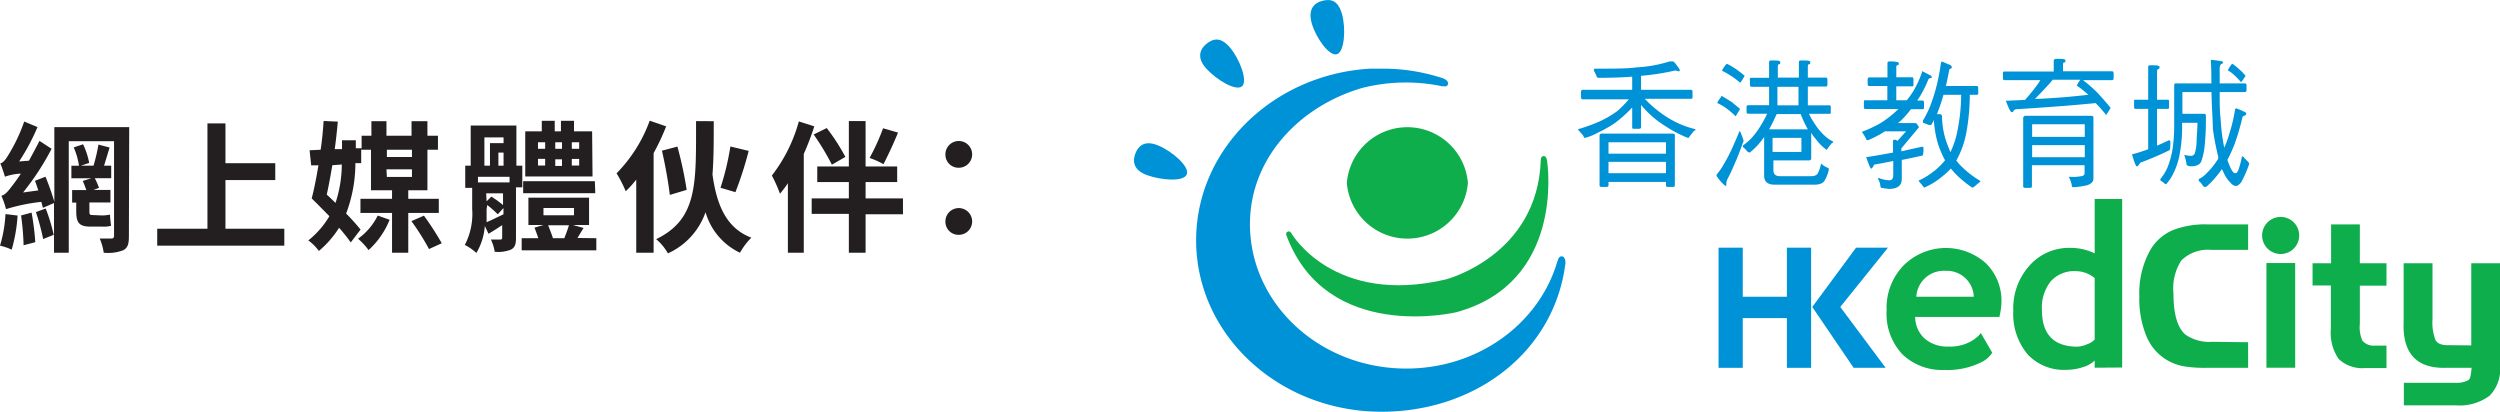 <svg xmlns="http://www.w3.org/2000/svg" viewBox="0 0 237.41 39.16"><defs><style>.cls-1{fill:#231f20;}.cls-2,.cls-4{fill:#0092d7;}.cls-3,.cls-5{fill:#0dae4b;}.cls-4,.cls-5{fill-rule:evenodd;}</style></defs><title>VTC_parents-talk_Minisite_2023_mobile_v02b_op</title><g id="grid"><path class="cls-1" d="M1.67,20.47a15,15,0,0,1-.56,3.24A5,5,0,0,0,0,23.33a12.56,12.56,0,0,0,.52-3Zm10.57,2c0,.71-.12,1.07-.53,1.29A4,4,0,0,1,9.85,24a5.33,5.33,0,0,0-.38-1.35c.45,0,1,0,1.13,0s.23-.07.23-.24v-9H6.53V24H5.13V19.28l-1.06.46a5.41,5.41,0,0,0-.15-.57,17.82,17.82,0,0,0-3.35.69,7.73,7.73,0,0,0-.44-1.27c.34-.08.62-.4,1-.91.16-.2.48-.62.85-1.19a5.14,5.14,0,0,0-1.51.29c-.08-.26-.28-.9-.44-1.26.26-.07.47-.32.72-.73A16,16,0,0,0,2.3,11.54l1.26.53a20.67,20.67,0,0,1-1.74,3.26l.93-.07c.33-.6.67-1.24,1-1.88l1.15.75a24.9,24.9,0,0,1-2.71,4.15l1.45-.2c-.11-.32-.21-.64-.32-.91l1-.39a24.8,24.8,0,0,1,.84,2.38V12.07h7.11ZM3,20.19A24.55,24.55,0,0,1,3.35,23l-1.11.29A24.33,24.33,0,0,0,2,20.46Zm1.34-.39a16.91,16.91,0,0,1,.76,2.5l-1,.4a22,22,0,0,0-.69-2.56Zm5.34.66a3.94,3.94,0,0,0,.77-.08c0,.32.06.77.1,1.06a2.6,2.6,0,0,1-.83.08H8.6c-1.14,0-1.36-.42-1.36-1.49v-.79H6.85V18.05H8.2c-.1-.28-.23-.61-.34-.87l.81-.25H6.78V15.74H7.5A6.66,6.66,0,0,0,7,14l.89-.3a7.3,7.3,0,0,1,.58,1.77l-.78.26H8.88a16.5,16.5,0,0,0,.47-2l1.06.28c-.18.57-.37,1.22-.53,1.72h.68v1.19H9a6.12,6.12,0,0,1,.4.92l-.53.2h1.62v1.19h-2V20c0,.3,0,.42.26.42Z"/><path class="cls-1" d="M27,21.72v1.61H14.93V21.72H19.7v-10h1.71V15.5h4.73v1.6H21.41v4.62Z"/><path class="cls-1" d="M38.77,20.22V24H37.23V20.22h-3V18.88h3v-.81h-2V14.22h-.93v1.27l-.55,0a13.56,13.56,0,0,1-.88,4.79,19.87,19.87,0,0,1,1.37,1.52l-.93,1.22a16.33,16.33,0,0,0-1.11-1.39,9.28,9.28,0,0,1-1.92,2.2,4.61,4.61,0,0,0-1-1,8.35,8.35,0,0,0,2-2.3c-.57-.58-1.17-1.19-1.68-1.69.23-.86.45-2,.64-3.14l-.69,0-.15-1.43,1.05-.05c.14-.94.23-1.89.28-2.73l1.35.06c-.07.81-.17,1.72-.29,2.61l.69,0v-.84h1.31v.76l.55,0V12.89h.93V11.51H36.7v1.38h2.38V11.51h1.51v1.38h1v1.33h-1v3.85H38.77v.81h2.9v1.34Zm-7.21-4.53c-.17,1-.34,1.94-.53,2.79.27.24.55.52.83.79a11.84,11.84,0,0,0,.6-3.65ZM37,20.87a7.82,7.82,0,0,1-2,2.88,6.17,6.17,0,0,0-1-1.08,5.9,5.9,0,0,0,1.87-2.2Zm-.26-6.65v.69h2.38v-.69Zm0,2.58h2.38v-.72H36.7Zm3.52,3.68a27,27,0,0,1,1.69,2.62l-1.21.55A23.06,23.06,0,0,0,39.07,21Z"/><path class="cls-1" d="M49,17.79v4.82c0,.57-.1.89-.47,1.09a3.27,3.27,0,0,1-1.55.21,4.2,4.2,0,0,0-.36-1.16c.37,0,.77,0,.89,0s.18-.06.18-.18V21.38c-.44.29-.87.57-1.3.82l-.35-.74a5.84,5.84,0,0,1-.8,2.56,4.9,4.9,0,0,0-1.1-.76,6.38,6.38,0,0,0,.7-3.42v-2h-.66V15.73h.52V11.92h4.34v3.81h.56v2.06Zm-.61-1h-3v.53h3ZM46,15.73h.53V13.59h1.29v-.54H46Zm.21,4.14c0,.39,0,.79,0,1.23.45-.19,1-.46,1.6-.75v-.59l-.54.59a10.17,10.17,0,0,0-1-.88Zm0-.75.45-.45a10.27,10.27,0,0,1,1.11.8V18.36H46.17Zm1.61-3.39V14.49h-.49v1.24Zm8.81,6.89v1.15H49.54V22.62h1.58c-.11-.34-.24-.68-.36-1l.84-.25H50.18v-2.6h5.76v2.6H54.42l1,.28c-.21.33-.4.65-.58.95Zm-.1-4.27H49.68V17.21h6.81Zm-.26-1.59H49.88V12.47h1.57v-1h1.23v1h.59v-1h1.24v1h1.72Zm-5.18-2.63h.68v-.62h-.68Zm0,1.59h.68v-.63h-.68Zm.52,4.72h2.9v-.69h-2.9Zm.44.95c.16.4.34.85.46,1.23h1.08c.16-.4.33-.86.44-1.23Zm1.32-7.26v-.62h-.64v.62Zm-.64,1v.63h.64v-.63ZM55,13.51h-.7v.62H55Zm0,1.58h-.7v.63H55Z"/><path class="cls-1" d="M63.26,12a20.71,20.71,0,0,1-1.19,2.54V24H60.42V17.06c-.32.4-.64.77-1,1.1a11.92,11.92,0,0,0-.87-1.7,13.89,13.89,0,0,0,3.15-5Zm4.52-.49c0,1.88,0,3.55-.12,5.06.4,2.91,1.32,5.1,3.69,6A6.74,6.74,0,0,0,70.27,24,6.13,6.13,0,0,1,67,20.15a6.7,6.7,0,0,1-3.57,3.91,5,5,0,0,0-1.12-1.35c4-1.92,3.78-5.39,3.79-11.21Zm-4.17,7a42.49,42.49,0,0,0-.75-4.2l1.47-.39a36.69,36.69,0,0,1,.88,4.11Zm7.49-4.18a35.09,35.09,0,0,1-1.26,3.92l-1.42-.42a24.72,24.72,0,0,0,.94-3.92Z"/><path class="cls-1" d="M77.33,12a27,27,0,0,1-1,2.62V24H74.82v-6.6c-.25.38-.51.71-.75,1a13.38,13.38,0,0,0-.77-1.73,14.74,14.74,0,0,0,2.56-5.14Zm8.42,8.35H82.2V24H80.61V20.31H77.08V18.84h3.53V17.29h-3V15.81h3V11.5H82.2v4.31h3v1.48h-3v1.55h3.55ZM79,15.64a24.28,24.28,0,0,0-1.73-2.87l1.24-.61a19.26,19.26,0,0,1,1.77,2.74Zm6.28-3.05c-.4,1-1,2.26-1.38,3A8,8,0,0,0,82.58,15a20.56,20.56,0,0,0,1.28-2.82Z"/><path class="cls-1" d="M89.78,14.69a1.27,1.27,0,1,1,1.27,1.24A1.24,1.24,0,0,1,89.78,14.69Zm0,6.37a1.27,1.27,0,1,1,1.27,1.24A1.24,1.24,0,0,1,89.78,21.06Z"/><path class="cls-2" d="M127.44,1.33c.38,1.36.25,3.61-.49,3.82s-2-1.59-2.38-2.93.22-1.94,1-2.14S127.06,0,127.44,1.33Z"/><path class="cls-2" d="M116.81,4.52c.91,1.08,1.72,3.19,1.13,3.68s-2.43-.64-3.38-1.68-.6-1.86,0-2.35S115.9,3.44,116.81,4.52Z"/><path class="cls-2" d="M110,13.82c1.3.54,3,2,2.7,2.74s-2.45.55-3.78.07-1.38-1.37-1.09-2.08S108.71,13.28,110,13.82Z"/><path class="cls-3" d="M139.4,17.37a5.77,5.77,0,0,1-11.5,0,5.77,5.77,0,0,1,11.5,0Z"/><path class="cls-3" d="M122.18,22.39s-.14-.28.1-.39.37.18.37.18,4,6.88,14.67,4.35c0,0,8.71-2.25,9-11.35,0,0,0-.32.21-.35,0,0,.27-.09.36.31.14.62,1.62,11.76-8.63,14.52C138.22,29.66,126,32.58,122.18,22.39Z"/><path class="cls-2" d="M148.37,24.35c-.31-.05-.39.18-.56.75C146,30.83,140.31,35,133.54,35c-8.2,0-14.84-6.15-14.84-13.72,0-6.23,4.68-11.19,10.67-12.93a16.82,16.82,0,0,1,7.32-.21,2.31,2.31,0,0,0,.59.06.28.28,0,0,0,.22-.37c-.08-.26-.46-.39-.46-.39a18.14,18.14,0,0,0-5.82-.92h0c-.46,0-.74,0-.74,0h-.36c-9.21.53-16.53,7.65-16.53,16.3,0,9,7.88,16.28,17.61,16.28,8.94,0,16.41-5.69,17.46-14.1C148.68,24.68,148.57,24.39,148.37,24.35Z"/><path class="cls-2" d="M159.1,6.69a23.45,23.45,0,0,1-3.26.51V8.53h4.75c.09,0,.14.07.14.21v.42c0,.15,0,.22-.14.22h-4.4a10.75,10.75,0,0,0,1.31,1.18,9.78,9.78,0,0,0,1.77,1.1,8.79,8.79,0,0,0,1.74.61c0,.07,0,.12-.14.15l-.45.57c0,.07-.08.11-.11.11A11,11,0,0,1,158.19,12a9.21,9.21,0,0,1-1.64-1.27,9.11,9.11,0,0,1-.71-.77v2.13c0,.09-.07.14-.19.14h-.47c-.12,0-.18,0-.18-.14V10.22c-.11.1-.21.21-.31.31a12.76,12.76,0,0,1-1.27,1.11,11.57,11.57,0,0,1-1.64.94,6.06,6.06,0,0,1-1.26.52c-.05,0-.11-.06-.15-.17s-.25-.31-.41-.5a.29.29,0,0,1-.1-.16,16,16,0,0,0,2.07-.75,9.72,9.72,0,0,0,1.69-1,12.51,12.51,0,0,0,1.07-1.09h-4.41c-.09,0-.14-.07-.14-.22V8.74c0-.14.05-.21.14-.21H155V7.28c-1,.08-2.09.11-3.17.11a.18.18,0,0,1-.21-.15,3.56,3.56,0,0,0-.26-.52c0-.14,0-.2.14-.2,1.8,0,3.09,0,3.86-.12a12.6,12.6,0,0,0,3.17-.56,1.27,1.27,0,0,1,.34,0s.1,0,.16.11a4.39,4.39,0,0,1,.49.68c0,.1,0,.14-.1.14Zm-7,6h6.77c.12,0,.18.05.18.14v4.78c0,.09-.06.14-.18.14h-.47c-.13,0-.19-.05-.19-.14v-.33h-5.46v.33c0,.09-.06.14-.18.14h-.47c-.13,0-.2-.05-.2-.14V12.89A.18.18,0,0,1,152.1,12.69Zm.65,1.9h5.46V13.51h-5.46Zm0,1.86h5.46V15.37h-5.46Z"/><path class="cls-2" d="M163.48,9.1c.4.23.72.43,1,.61l.76.63-.06.12c-.23.38-.35.58-.36.58a7.55,7.55,0,0,0-1-.84,5.16,5.16,0,0,0-.75-.42,2.67,2.67,0,0,1,.38-.58C163.43,9.13,163.45,9.1,163.48,9.1Zm1.73,3.37s.06,0,.08.1a8.23,8.23,0,0,1,.29.79.35.35,0,0,1-.06.17c-.32.92-.64,1.71-.93,2.34-.15.37-.35.77-.58,1.21a1.12,1.12,0,0,0-.07.41c0,.12,0,.17-.08.17a3.84,3.84,0,0,1-.77-.84.2.2,0,0,1-.08-.16.22.22,0,0,1,.06-.15,4.87,4.87,0,0,0,.6-.87,14.54,14.54,0,0,0,.85-1.63c.23-.52.45-1,.62-1.45C165.16,12.51,165.18,12.47,165.21,12.47ZM164,6.06a6.85,6.85,0,0,1,.94.56c.29.21.53.4.74.58l-.06.1a3.37,3.37,0,0,1-.37.56,7.09,7.09,0,0,0-1-.74,5.14,5.14,0,0,0-.73-.4,3.64,3.64,0,0,1,.37-.58S164,6.06,164,6.06Zm2.25,1.33H168V5.9c0-.11.06-.16.18-.16.59,0,.88,0,.88.16s0,.18-.11.2-.12.1-.12.27v1h2V5.9c0-.11.07-.16.2-.16.59,0,.88,0,.88.16s0,.18-.11.2-.12.1-.12.27v1h1.72c.09,0,.14.07.14.22V8c0,.14-.05.22-.14.22h-1.72V10h2.05c.09,0,.13.07.13.19v.42c0,.14,0,.2-.13.2h-1.94a7.11,7.11,0,0,0,.62,1.06,5.17,5.17,0,0,0,.85,1,2.81,2.81,0,0,0,.83.57.14.14,0,0,1-.12.14,5.73,5.73,0,0,0-.42.54c0,.07-.08.1-.1.1a4.45,4.45,0,0,1-1-1,3.54,3.54,0,0,1-.45-.61v2.41a.18.18,0,0,1-.2.21h-3.39v.93c0,.37.2.57.61.57H172c.37,0,.6-.13.67-.37a2.74,2.74,0,0,0,.26-.83,2.25,2.25,0,0,0,.62.4c.08,0,.12.07.12.18a3.17,3.17,0,0,1-.38,1c-.13.28-.48.43-1,.43h-3.76c-.66,0-1-.29-1-.85V13a4.21,4.21,0,0,1-.35.48,6.86,6.86,0,0,1-1,1,.36.36,0,0,1-.22-.07,3.92,3.92,0,0,0-.45-.46.46.46,0,0,1,0-.13,7.18,7.18,0,0,0,.77-.65,7.26,7.26,0,0,0,.87-1.15,11.87,11.87,0,0,0,.67-1.22H166c-.09,0-.14-.06-.14-.2v-.42c0-.12.05-.19.14-.19h2V8.24h-1.67c-.1,0-.15-.08-.15-.22V7.61C166.14,7.46,166.19,7.39,166.29,7.39ZM168,12.28l.05,0h3.64a.67.67,0,0,1-.11-.18,10.5,10.5,0,0,1-.58-1.27h-2.28Q168.32,11.73,168,12.28Zm.33.81v1.34h2.74V13.09Zm.46-3.09h2V8.24h-2Z"/><path class="cls-2" d="M177.52,7.35h1.72V6c0-.11.07-.17.2-.17.58,0,.88.06.88.17s0,.18-.12.19-.12.1-.12.26v.89h1.5c.09,0,.13.06.13.2V8c0,.13,0,.2-.13.2h-1.5V9.52h1a8.47,8.47,0,0,0,.65-.92,10,10,0,0,0,.79-1.73c0-.07,0-.1.05-.1l.75.39a.21.21,0,0,1,.13.19s0,.07-.13.07a.23.23,0,0,0-.2.13,10.68,10.68,0,0,1-1.05,2h.5c.1,0,.14.07.14.2v.42c0,.13,0,.2-.14.2h-1.1a9.29,9.29,0,0,1-1,1.13,2.33,2.33,0,0,0-.23.19h1.58c.1,0,.17,0,.19.05s.22.26.22.35l-1.67,2,0,0v.28l1.93-.43s0,0,.07,0,.09,0,.09.1a2.15,2.15,0,0,1-.05.72c-.68.16-1.36.3-2,.43V17c0,.63-.42.94-1.23.94l-.73-.1s-.07-.08-.08-.24a1.55,1.55,0,0,0-.21-.6c0-.07,0-.1.06-.1a3.05,3.05,0,0,0,1,.22c.25,0,.38-.16.38-.46V15.29c-.59.12-1.2.24-1.81.34-.12.24-.22.38-.29.38s-.22-.37-.47-1.09c.7-.09,1.55-.25,2.55-.43h0V13.4c0-.09.06-.14.2-.14l.23.11.81-.9H179l-.47.29c-.45.25-.82.42-1.11.55-.12,0-.18,0-.2-.11a4.91,4.91,0,0,0-.41-.68,12.73,12.73,0,0,0,1.69-.78,9.68,9.68,0,0,0,1.78-1.39h-3.15c-.09,0-.13-.07-.13-.2V9.72c0-.13,0-.2.13-.2h2.1V8.17h-1.72c-.1,0-.15-.07-.15-.2V7.55C177.37,7.41,177.42,7.35,177.52,7.35Zm6.9-1.51.81.35c.08.07.12.12.12.18a.16.16,0,0,1-.09.15c-.09,0-.15.06-.17.2-.1.56-.2,1-.3,1.45h2.94c.09,0,.13.07.13.21V8.8c0,.14,0,.2-.13.2h-.67a20.14,20.14,0,0,1-.33,3.6,8.81,8.81,0,0,1-.95,2.65,4.7,4.7,0,0,0,.52.58,8.88,8.88,0,0,0,1.76,1.35c0,.06,0,.1-.11.15l-.47.4a.32.32,0,0,1-.21.08,12.67,12.67,0,0,1-1.26-1,9,9,0,0,1-.75-.81,5.12,5.12,0,0,1-.76.71,7,7,0,0,1-1.77,1.11c-.2-.25-.39-.47-.55-.66a6.36,6.36,0,0,0,1.35-.81,6.08,6.08,0,0,0,1.18-1.13,9.07,9.07,0,0,1-.69-1.63,9.88,9.88,0,0,1-.37-2.18,4.79,4.79,0,0,1-.25.45,1,1,0,0,1-.26,0,4.22,4.22,0,0,0-.45-.18c-.05,0-.08-.06-.08-.08s0-.12,0-.15a9.35,9.35,0,0,0,.91-2c.16-.44.29-.92.42-1.43a19.62,19.62,0,0,0,.37-2C184.36,5.88,184.39,5.84,184.42,5.84Zm-.48,5h.24c.16,0,.24.07.24.23a8.26,8.26,0,0,0,.29,2,14.62,14.62,0,0,0,.51,1.38,8.16,8.16,0,0,0,.66-2A17.78,17.78,0,0,0,186.24,9h-1.68a16.39,16.39,0,0,1-.54,1.63C184,10.7,184,10.76,183.94,10.81Z"/><path class="cls-2" d="M195.26,5.59c.59,0,.88,0,.88.15s0,.18-.11.19-.12.1-.12.27v.57h4.66q.15,0,.15.21v.41c0,.15-.05.22-.15.22h-2.76a12.56,12.56,0,0,1,1.42,1.25q.71.77,1.2,1.38s0,0-.05.1c-.24.38-.36.58-.37.58a13.37,13.37,0,0,0-1-1.13c-2.22.22-4.72.41-7.48.58a.44.44,0,0,0-.32.15c0,.09-.08.13-.18.13s-.27-.36-.55-1.08l1.82-.08a16.51,16.51,0,0,0,1.31-1.64c.05-.08.1-.16.14-.24h-3.41c-.09,0-.13-.07-.13-.22V7c0-.14,0-.21.13-.21h4.69v-1C195.06,5.63,195.12,5.59,195.26,5.59ZM192.33,11h6.23c.16,0,.24.05.24.14V17c0,.24-.19.43-.55.58a7.64,7.64,0,0,1-1.36.2.13.13,0,0,1-.14-.15,2.76,2.76,0,0,0-.29-.84s0,0,.12,0a4.16,4.16,0,0,0,1.17-.08.27.27,0,0,0,.21-.26v-.76h-5v2q0,.15-.18.15h-.47q-.18,0-.18-.15V11.18C192.15,11.09,192.21,11,192.33,11Zm.65,2h5V11.8h-5Zm0,1.93h5V13.78h-5ZM198.31,9a8.82,8.82,0,0,0-1.09-.87,2.37,2.37,0,0,1,.35-.56h-2.63c-.32.39-.74.84-1.24,1.36l-.45.47C194.94,9.33,196.62,9.2,198.31,9Z"/><path class="cls-2" d="M202.77,9.47H204V6.37c0-.12.06-.17.18-.17.6,0,.9,0,.9.17a.18.18,0,0,1-.13.2c-.07,0-.11.1-.11.26V9.47h1c.1,0,.14,0,.14.15v.52c0,.13,0,.2-.14.2h-1v3.49c.39-.16.75-.33,1.1-.5l.06,0c.07,0,.1,0,.1.14a2.9,2.9,0,0,1-.05.78,29.84,29.84,0,0,1-2.8,1.2c-.14.23-.24.35-.33.35s-.23-.38-.46-1.14a13.76,13.76,0,0,0,1.54-.49V10.34h-1.22c-.09,0-.12-.07-.12-.2V9.62C202.65,9.52,202.68,9.47,202.77,9.47Zm4.48-.73v2.07h2.09c.1,0,.14.07.14.23a24.66,24.66,0,0,1-.11,2.74,6.39,6.39,0,0,1-.31,1.49c-.11.35-.44.52-1,.52-.28,0-.43-.09-.43-.26a3.2,3.2,0,0,0-.18-.73v-.1a2,2,0,0,0,.61.1.38.38,0,0,0,.39-.33,4.37,4.37,0,0,0,.15-1.08c0-.37.07-1,.08-1.73h-1.46v.14a13.71,13.71,0,0,1-.24,2.89,6.64,6.64,0,0,1-.59,1.78,4,4,0,0,1-.67,1,.24.24,0,0,1-.12,0,2,2,0,0,0-.43-.32.25.25,0,0,1,0-.17,4.32,4.32,0,0,0,.72-1.22,8.48,8.48,0,0,0,.44-1.7,15.84,15.84,0,0,0,.14-2.26V8.12c0-.14.05-.2.14-.2H210c0-.66,0-1.37-.05-2.13,0-.07,0-.1.09-.1.71.07,1.08.14,1.08.21s-.06.15-.19.18a.58.58,0,0,0-.14.33c0,.53,0,1,0,1.51h2.41c.09,0,.14.06.14.2v.41c0,.14-.05.21-.14.21h-2.41c0,1,0,1.86.09,2.54a17.48,17.48,0,0,0,.33,2.67.3.3,0,0,1,0,.1,10.05,10.05,0,0,0,.55-1.53,14.19,14.19,0,0,0,.48-2.06c0-.11.08-.17.14-.17.63.25.94.4.94.47a.26.26,0,0,1-.14.22.24.24,0,0,0-.24.21,22.35,22.35,0,0,1-.77,2.59c-.21.52-.43,1-.65,1.41l.13.34a3.58,3.58,0,0,0,.33.7c.1.15.19.22.3.22s.2-.1.29-.32a8.05,8.05,0,0,0,.31-1.15q0-.12.06-.12a.16.16,0,0,1,.16.12,6,6,0,0,1,.43.44s.06.07.06.15a10.42,10.42,0,0,1-.74,1.71c-.19.25-.36.38-.52.38a.68.68,0,0,1-.48-.28,2.92,2.92,0,0,1-.66-.94c-.06-.12-.12-.25-.19-.38a9.43,9.43,0,0,1-1.42,1.63.27.27,0,0,1-.19.06.26.26,0,0,1-.21-.14,2,2,0,0,0-.28-.35.2.2,0,0,1-.11-.17s0-.08.09-.12a2.61,2.61,0,0,0,.72-.57,7,7,0,0,0,1.05-1.33,1.77,1.77,0,0,0,0-.2,23.83,23.83,0,0,1-.51-2.68c0-.76-.1-1.91-.13-3.45ZM212,6.06a5.36,5.36,0,0,1,.69.56,4.91,4.91,0,0,1,.56.58l-.06.09a3.14,3.14,0,0,1-.37.52,7.43,7.43,0,0,0-.73-.75,2.59,2.59,0,0,0-.52-.37,2,2,0,0,1,.33-.55S211.94,6.06,212,6.06Z"/><polygon class="cls-4" points="171.99 23.52 171.99 34.93 169.69 34.93 169.69 30.21 165.5 30.21 165.5 34.93 163.2 34.93 163.2 23.52 165.5 23.52 165.5 28.18 169.69 28.18 169.69 23.52 171.99 23.52"/><polygon class="cls-4" points="172.1 29.15 176.26 23.52 179.29 23.52 174.76 29.15 179.07 34.93 176.03 34.93 172.1 29.15"/><path class="cls-5" d="M214.82,22.37a1.76,1.76,0,1,1,1.76,1.75A1.76,1.76,0,0,1,214.82,22.37Z"/><rect class="cls-3" x="215.23" y="24.98" width="2.73" height="9.94"/><path class="cls-5" d="M234.68,32.8V25h2.73v9.75a3.55,3.55,0,0,1-1,2.84,4.81,4.81,0,0,1-3.24.9h-4.89V36.35h4.89a2.27,2.27,0,0,0,1.15-.21.48.48,0,0,0,.26-.3,5.62,5.62,0,0,0,.13-.91h-2.45c-2.8.07-4.13-1.4-4-4.39V25H231v5.29a4.75,4.75,0,0,0,.28,2c.18.33.57.49,1.16.49Z"/><path class="cls-5" d="M221.37,25V21.31h2.73V25h2.53v2.13H224.1v3.61a3.24,3.24,0,0,0,.23,1.59,1.39,1.39,0,0,0,1.22.49h1.08v2.13h-2a3.26,3.26,0,0,1-2.54-.86,4.36,4.36,0,0,1-.74-2.87V27.11h-1.74V25Z"/><path class="cls-5" d="M213.49,32.5v2.43h-4a11.9,11.9,0,0,1-2.07-.14,4.7,4.7,0,0,1-3.56-2.8,9.28,9.28,0,0,1-.7-3.84,8.37,8.37,0,0,1,1.07-4.46,4.54,4.54,0,0,1,2.05-1.81,8.41,8.41,0,0,1,3.35-.57h3.86v2.42H210a3.6,3.6,0,0,0-2.85,1,4.87,4.87,0,0,0-.75,3.12c0,2,.39,3.32,1.17,3.95a4,4,0,0,0,2.54.66Z"/><path class="cls-3" d="M198.92,34.92v-.68a2.65,2.65,0,0,1-1.1.62,5.11,5.11,0,0,1-1.6.26,4.7,4.7,0,0,1-3.68-1.48,6,6,0,0,1-1.35-4.13,6.05,6.05,0,0,1,1.55-4.3,5,5,0,0,1,3.86-1.67,5.23,5.23,0,0,1,2.32.52V18.9h2.61v16Zm0-8.51a2.79,2.79,0,0,0-1.74-.66,3,3,0,0,0-2.42.95,4,4,0,0,0-.85,2.74c0,2.32,1.13,3.48,3.37,3.48a2.56,2.56,0,0,0,.92-.23,1.71,1.71,0,0,0,.72-.45Z"/><path class="cls-3" d="M190.07,28.68A5,5,0,0,0,188.59,25a5.7,5.7,0,0,0-7.8.19,5.77,5.77,0,0,0-1.63,4.27,5.64,5.64,0,0,0,1.48,4.17,5.41,5.41,0,0,0,4,1.5,7.19,7.19,0,0,0,3.63-.79h0a2.43,2.43,0,0,0,.92-.85l-1.08-1.86a2.7,2.7,0,0,1-.38.4l-.23.18,0,0a4,4,0,0,1-2.45.7,3.32,3.32,0,0,1-2.26-.74,2.83,2.83,0,0,1-.92-2.07h8A7.13,7.13,0,0,0,190.07,28.68Zm-8.09-.5a2.61,2.61,0,0,1,2.76-2.46,2.56,2.56,0,0,1,2.7,2.46Z"/></g></svg>